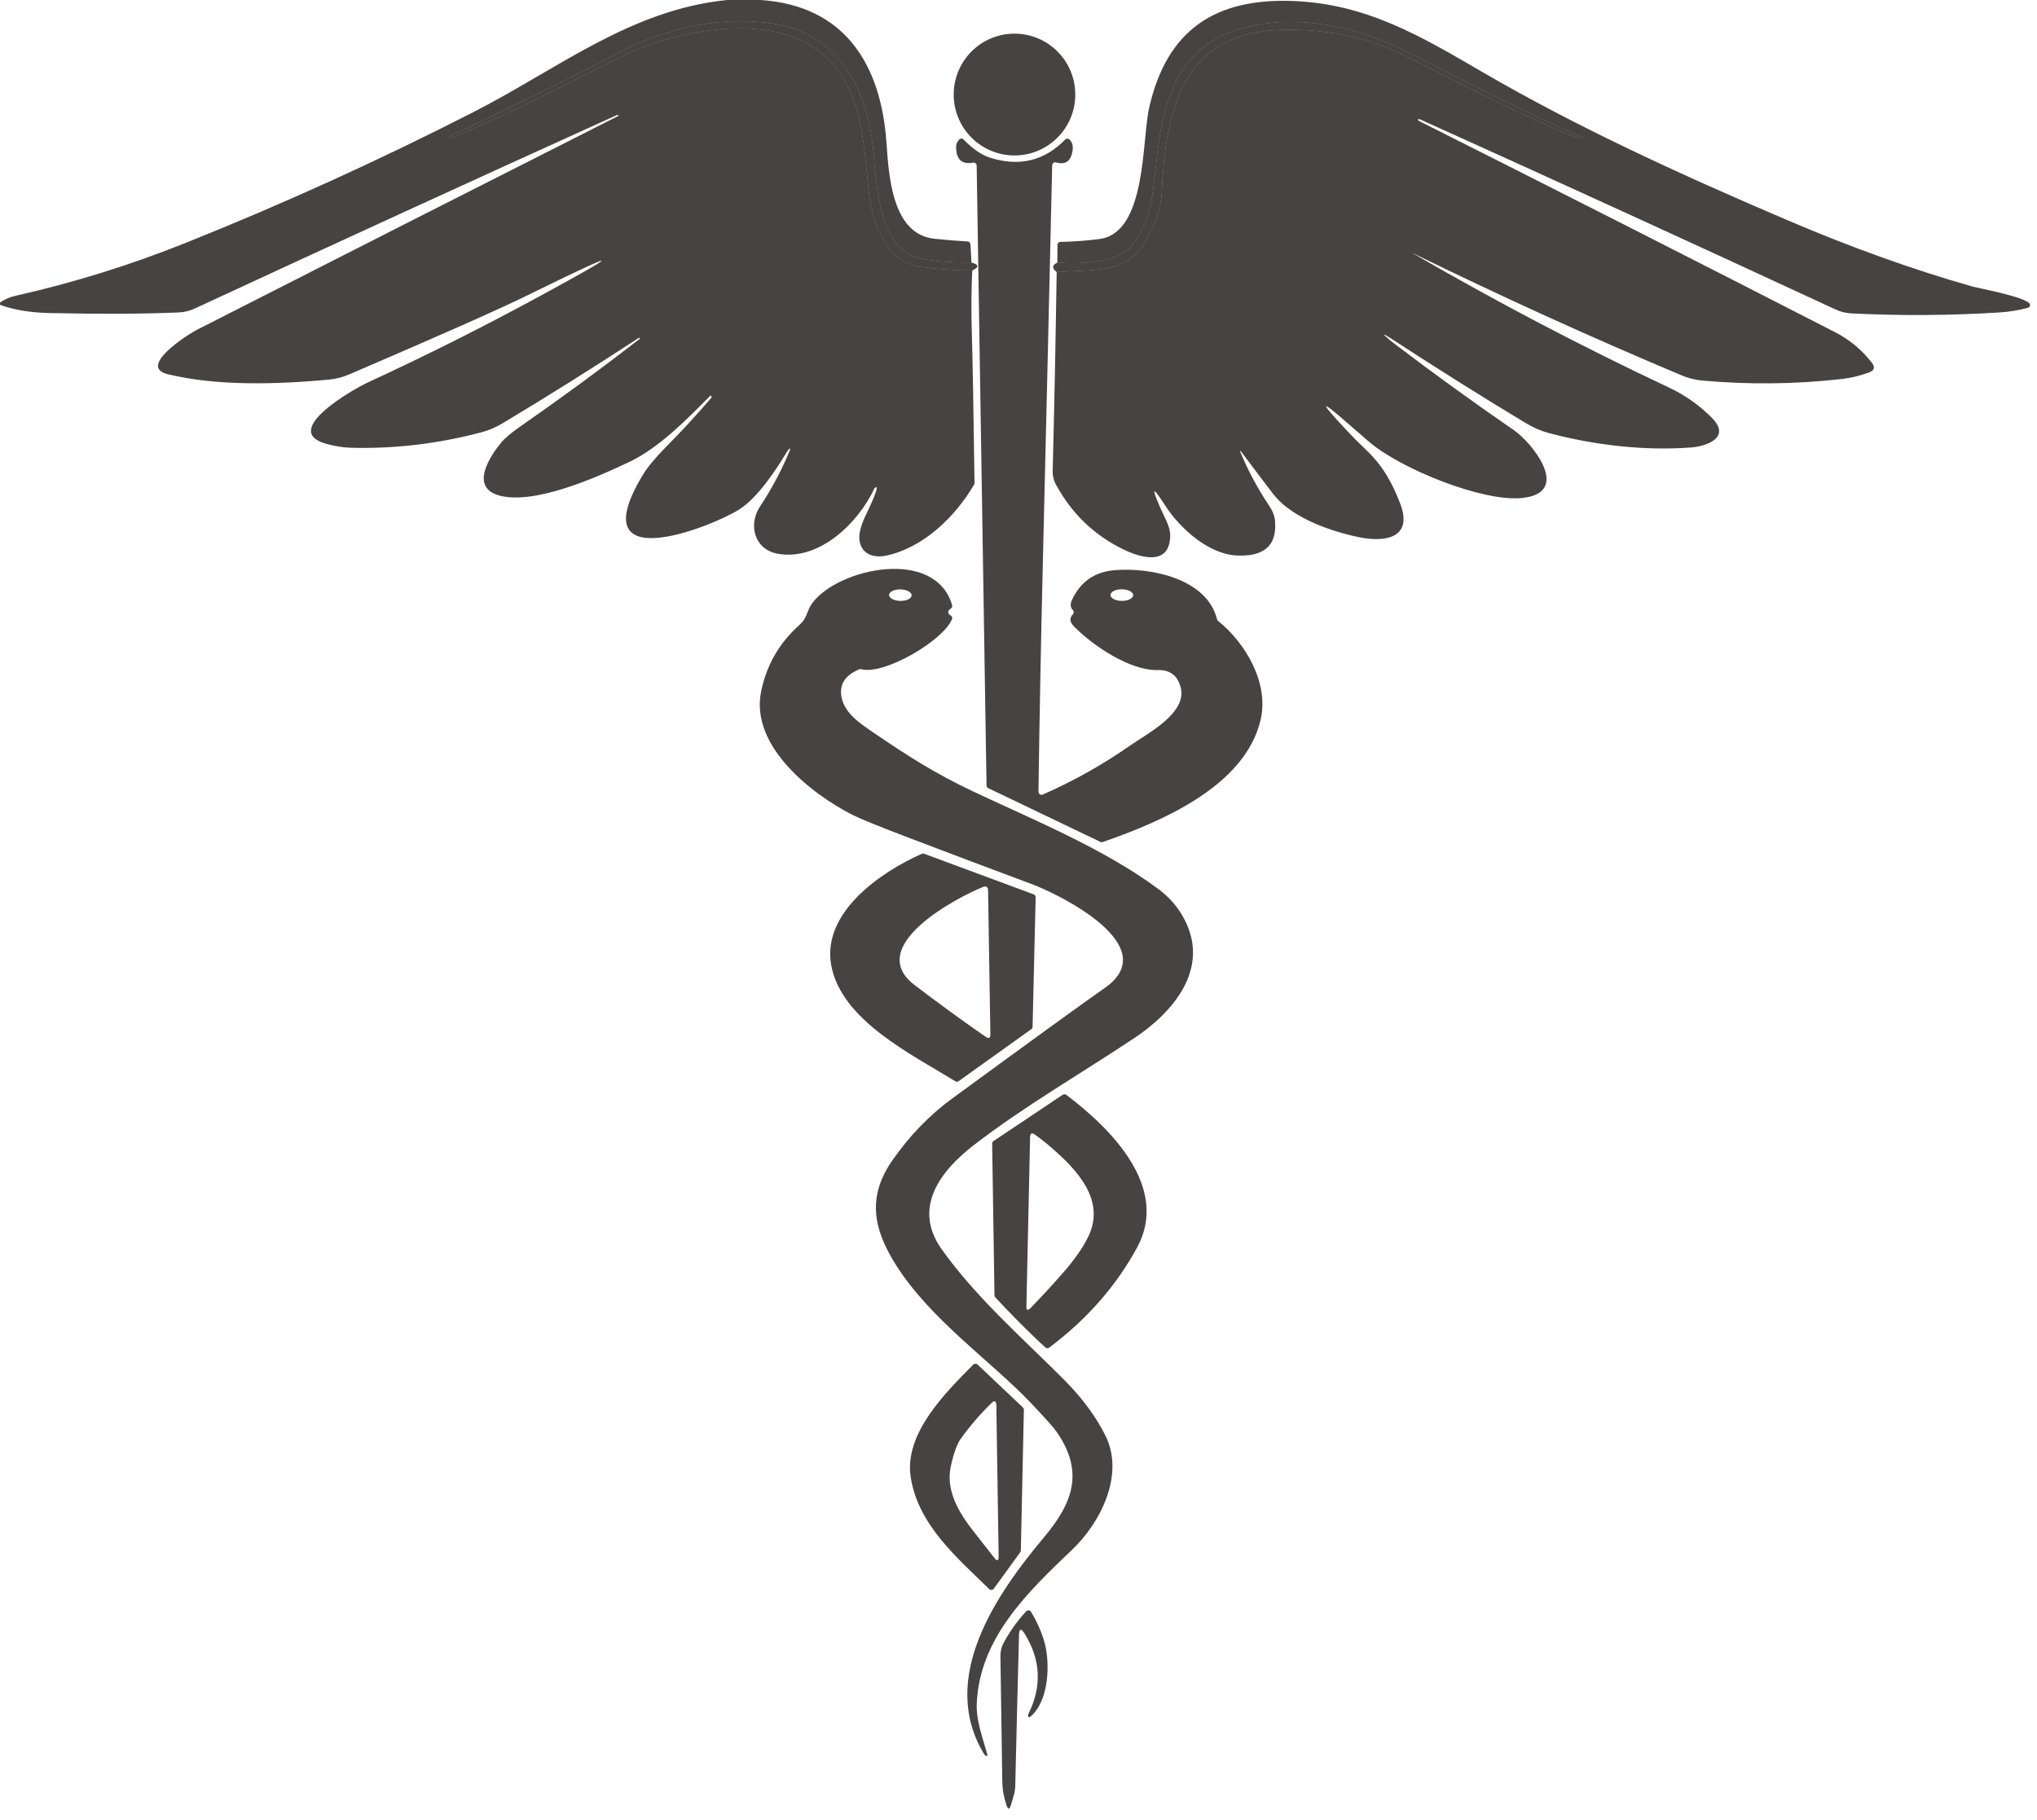 <svg xmlns="http://www.w3.org/2000/svg" width="94" height="84" viewBox="0 0 94 84" fill="none"><path d="M44.83 12.12C43.812 12.123 42.997 12.053 42.383 11.91C40.371 11.442 40.447 7.929 40.236 6.447C39.857 3.773 38.501 1.495 35.607 1.085C34.029 0.862 32.461 1.006 30.884 1.486C30.064 1.737 29.418 1.986 28.947 2.232C26.228 3.662 23.474 5.022 20.687 6.314C20.675 6.32 20.665 6.329 20.657 6.34C20.649 6.351 20.645 6.364 20.645 6.378C20.641 6.491 20.785 6.378 20.818 6.365C23.712 5.175 26.07 3.889 28.682 2.605C31.009 1.461 34.853 0.675 37.228 1.993C39.866 3.455 39.81 6.449 40.122 9.04C40.278 10.325 40.94 12.093 42.389 12.3C43.086 12.4 43.912 12.462 44.866 12.486M48.761 12.554C51.11 12.38 52.396 12.714 53.331 10.115C53.5 9.643 53.592 9.25 53.605 8.935C53.768 5.175 54.517 1.536 59.057 1.377C61.171 1.303 63.116 1.708 64.89 2.591C67.507 3.894 70.145 5.313 72.824 6.379C72.853 6.391 72.881 6.395 72.909 6.393C73.038 6.388 73.043 6.358 72.926 6.305C70.464 5.192 68.037 4.006 65.645 2.747C63.474 1.605 61.31 0.864 58.856 1.041C57.04 1.172 55.412 1.822 54.488 3.374C53.418 5.171 53.475 7.122 53.152 9.183C53.021 10.02 52.696 10.758 52.177 11.397C51.543 12.177 49.627 12.195 48.793 12.12" fill="#484343"></path><path d="M33.552 0H35.109C38.974 0.265 40.648 2.954 40.907 6.569C41.011 8.01 41.132 10.803 43.109 11.018C43.61 11.073 44.124 11.114 44.651 11.143C44.685 11.145 44.718 11.159 44.742 11.184C44.767 11.208 44.782 11.241 44.784 11.276L44.83 12.12C43.812 12.123 42.997 12.053 42.383 11.91C40.371 11.442 40.447 7.929 40.236 6.447C39.857 3.773 38.501 1.495 35.607 1.085C34.029 0.862 32.461 1.006 30.884 1.486C30.064 1.737 29.418 1.986 28.947 2.232C26.228 3.662 23.474 5.022 20.687 6.314C20.675 6.32 20.665 6.329 20.657 6.34C20.649 6.351 20.645 6.364 20.645 6.378C20.641 6.491 20.785 6.378 20.818 6.365C23.712 5.175 26.07 3.889 28.682 2.605C31.009 1.461 34.853 0.675 37.228 1.993C39.866 3.455 39.81 6.449 40.122 9.04C40.278 10.325 40.94 12.093 42.389 12.3C43.086 12.4 43.912 12.462 44.866 12.486C44.821 13.379 44.815 14.385 44.85 15.502C44.883 16.574 44.923 18.837 44.971 22.294C44.971 22.32 44.964 22.346 44.951 22.368C44.078 23.849 42.638 25.255 40.93 25.636C40.319 25.772 39.748 25.589 39.659 24.919C39.627 24.683 39.702 24.35 39.885 23.919C39.922 23.831 40.637 22.408 40.412 22.488C40.383 22.499 40.359 22.521 40.347 22.548C39.607 24.135 37.795 25.909 35.883 25.555C34.799 25.353 34.519 24.209 35.075 23.371C35.612 22.561 36.067 21.705 36.441 20.802C36.492 20.679 36.471 20.666 36.38 20.762C36.357 20.786 36.334 20.817 36.312 20.855C35.831 21.655 34.965 22.989 34.09 23.528C32.726 24.369 26.784 26.691 29.667 21.914C29.881 21.561 30.245 21.122 30.761 20.599C31.469 19.885 32.151 19.145 32.806 18.381C32.859 18.322 32.843 18.198 32.748 18.293C31.691 19.361 30.41 20.669 29.046 21.317C27.56 22.023 24.68 23.308 23.049 22.873C21.636 22.494 22.64 21.014 23.133 20.421C23.302 20.218 23.597 19.97 24.017 19.678C25.879 18.384 27.707 17.044 29.5 15.656C29.604 15.576 29.472 15.599 29.455 15.609C27.403 16.952 25.325 18.256 23.222 19.519C22.89 19.719 22.549 19.865 22.2 19.957C20.195 20.484 18.189 20.72 16.18 20.665C15.816 20.654 15.431 20.591 15.025 20.475C12.928 19.873 16.338 17.946 16.957 17.66C19.668 16.408 22.335 15.069 24.957 13.643C28.739 11.585 28.695 11.501 24.827 13.391C24.653 13.475 24.48 13.56 24.308 13.646C23.059 14.26 20.329 15.471 16.117 17.279C15.811 17.411 15.498 17.491 15.181 17.52C12.845 17.736 10.042 17.832 7.746 17.272C6.315 16.923 8.697 15.42 9.084 15.223C15.554 11.926 22.03 8.639 28.511 5.362C28.567 5.335 28.563 5.317 28.5 5.308C28.486 5.307 28.473 5.31 28.46 5.315C21.955 8.262 15.464 11.236 8.986 14.24C8.752 14.349 8.509 14.409 8.257 14.42C6.61 14.491 4.61 14.5 2.258 14.447C1.39 14.427 0.638 14.302 0.002 14.07V13.961C0.218 13.813 0.455 13.711 0.712 13.653C3.394 13.049 6.012 12.235 8.567 11.211C13.1 9.396 17.539 7.377 21.885 5.154C25.734 3.185 29.097 0.447 33.552 0ZM48.761 12.554C51.11 12.38 52.396 12.714 53.331 10.115C53.5 9.643 53.592 9.25 53.605 8.935C53.768 5.175 54.517 1.536 59.057 1.377C61.171 1.303 63.116 1.708 64.89 2.591C67.507 3.894 70.145 5.313 72.824 6.379C72.853 6.391 72.881 6.395 72.909 6.393C73.038 6.388 73.043 6.358 72.926 6.305C70.464 5.192 68.037 4.006 65.645 2.747C63.474 1.605 61.31 0.864 58.856 1.041C57.04 1.172 55.412 1.822 54.488 3.374C53.418 5.171 53.475 7.122 53.152 9.183C53.021 10.02 52.696 10.758 52.177 11.397C51.543 12.177 49.627 12.195 48.793 12.12L48.797 11.303C48.797 11.266 48.812 11.231 48.838 11.204C48.864 11.178 48.899 11.163 48.936 11.163C49.541 11.153 50.142 11.109 50.74 11.031C52.914 10.742 52.685 6.501 53.029 4.976C53.843 1.37 56.086 -0.098 59.692 0.047C63.068 0.182 65.564 1.668 68.388 3.313C72.819 5.893 77.563 8.061 82.537 10.185C85.471 11.438 88.312 12.455 91.061 13.236C91.267 13.294 93.673 13.738 93.681 14.067C93.682 14.099 93.672 14.13 93.653 14.155C93.634 14.181 93.607 14.199 93.576 14.208C93.144 14.322 92.708 14.393 92.269 14.42C89.992 14.563 87.715 14.578 85.437 14.464C85.183 14.452 84.939 14.392 84.704 14.283C78.334 11.327 71.949 8.406 65.549 5.518C65.461 5.479 65.425 5.487 65.442 5.542C65.448 5.558 65.458 5.571 65.472 5.578C71.884 8.802 78.284 12.051 84.67 15.325C85.343 15.669 85.91 16.139 86.373 16.733C86.538 16.945 86.499 17.096 86.255 17.187C85.842 17.342 85.416 17.444 84.979 17.494C82.838 17.734 80.697 17.757 78.555 17.564C78.227 17.534 77.906 17.453 77.591 17.32C73.415 15.565 69.293 13.69 65.224 11.697C65.164 11.667 65.166 11.671 65.23 11.709C69.073 13.937 73.004 15.997 77.022 17.889C77.766 18.239 78.425 18.706 79.002 19.289C79.908 20.205 78.727 20.599 78.038 20.652C75.873 20.815 73.552 20.543 71.461 19.983C71.105 19.887 70.753 19.735 70.407 19.526C68.343 18.282 66.273 16.982 64.198 15.627C63.78 15.354 63.762 15.379 64.143 15.701C64.2 15.749 64.268 15.803 64.347 15.864C66.153 17.236 67.99 18.565 69.858 19.851C70.71 20.438 72.554 22.735 70.256 22.982C68.427 23.181 64.638 21.637 63.189 20.401C62.916 20.167 62.644 19.932 62.374 19.695C60.876 18.374 60.81 18.441 62.177 19.897C62.448 20.186 62.727 20.466 63.015 20.738C63.805 21.483 64.229 22.253 64.606 23.219C65.239 24.844 63.901 25.041 62.711 24.793C61.42 24.524 59.688 23.927 58.817 22.88C58.66 22.691 57.251 20.812 57.251 20.812L57.24 20.817L57.233 20.826L57.23 20.838L57.232 20.85C57.597 21.729 58.044 22.561 58.573 23.348C58.726 23.579 58.814 23.797 58.834 24.002C58.963 25.289 58.2 25.699 57.044 25.636C55.769 25.565 54.47 24.399 53.803 23.383C53.766 23.328 53.73 23.272 53.694 23.216C53.2 22.46 53.134 22.496 53.496 23.324C53.594 23.55 53.697 23.773 53.805 23.995C53.942 24.279 54.008 24.532 54.001 24.753C53.962 26.13 52.64 25.746 51.842 25.358C50.48 24.697 49.436 23.687 48.71 22.33C48.616 22.153 48.572 21.957 48.577 21.742C48.655 18.683 48.716 15.62 48.761 12.554Z" fill="#484343"></path><path d="M44.83 12.12C45.181 12.207 45.193 12.329 44.866 12.486C43.912 12.462 43.086 12.4 42.389 12.3C40.94 12.093 40.278 10.325 40.122 9.04C39.81 6.449 39.866 3.455 37.228 1.993C34.853 0.675 31.009 1.461 28.682 2.605C26.07 3.889 23.712 5.175 20.818 6.365C20.785 6.378 20.641 6.491 20.645 6.378C20.645 6.364 20.649 6.351 20.657 6.34C20.665 6.329 20.675 6.32 20.687 6.314C23.474 5.022 26.228 3.662 28.947 2.232C29.418 1.986 30.064 1.737 30.884 1.486C32.461 1.006 34.029 0.862 35.607 1.085C38.501 1.495 39.857 3.773 40.236 6.447C40.447 7.929 40.371 11.442 42.383 11.91C42.997 12.053 43.812 12.123 44.83 12.12ZM48.761 12.554C48.531 12.378 48.542 12.233 48.793 12.12C49.627 12.195 51.543 12.177 52.177 11.397C52.696 10.758 53.021 10.02 53.152 9.183C53.475 7.122 53.418 5.171 54.488 3.374C55.412 1.822 57.04 1.172 58.856 1.041C61.31 0.864 63.474 1.605 65.645 2.747C68.037 4.006 70.464 5.192 72.926 6.305C73.043 6.358 73.038 6.388 72.909 6.393C72.881 6.395 72.853 6.391 72.824 6.379C70.145 5.313 67.507 3.894 64.89 2.591C63.116 1.708 61.171 1.303 59.057 1.377C54.517 1.536 53.768 5.175 53.605 8.935C53.592 9.25 53.5 9.643 53.331 10.115C52.396 12.714 51.11 12.38 48.761 12.554Z" fill="#484343"></path><path d="M46.815 7.175C48.364 7.175 49.62 5.916 49.62 4.364C49.62 2.811 48.364 1.553 46.815 1.553C45.265 1.553 44.01 2.811 44.01 4.364C44.01 5.916 45.265 7.175 46.815 7.175Z" fill="#484343"></path><path d="M48.12 36.671C49.536 36.05 50.876 35.298 52.142 34.413C52.917 33.87 54.785 32.928 54.487 31.738C54.347 31.179 53.99 30.908 53.415 30.924C52.139 30.958 50.432 29.792 49.576 28.93C49.362 28.714 49.339 28.523 49.506 28.358C49.52 28.345 49.53 28.33 49.538 28.313C49.545 28.295 49.549 28.277 49.549 28.258C49.549 28.239 49.546 28.221 49.538 28.203C49.531 28.186 49.521 28.17 49.508 28.157C49.392 28.039 49.378 27.885 49.465 27.695C49.853 26.851 50.511 26.39 51.44 26.314C53.093 26.179 55.694 26.698 56.161 28.578C56.168 28.608 56.185 28.635 56.209 28.655C57.486 29.687 58.557 31.514 58.178 33.196C57.477 36.3 53.533 37.943 50.888 38.862C50.87 38.868 50.852 38.871 50.833 38.87C50.815 38.869 50.797 38.864 50.78 38.856L45.605 36.377C45.581 36.365 45.561 36.348 45.547 36.325C45.533 36.303 45.526 36.277 45.525 36.251L45.07 7.644C45.069 7.624 45.065 7.604 45.056 7.585C45.047 7.567 45.034 7.551 45.018 7.538C45.002 7.525 44.983 7.515 44.964 7.51C44.944 7.505 44.923 7.504 44.903 7.508C44.383 7.602 44.122 7.357 44.12 6.773C44.12 6.655 44.167 6.545 44.261 6.442C44.274 6.427 44.29 6.416 44.307 6.408C44.325 6.4 44.344 6.396 44.363 6.396C44.382 6.395 44.401 6.399 44.419 6.407C44.437 6.414 44.453 6.425 44.467 6.439C44.886 6.868 45.281 7.144 45.654 7.266C47.017 7.71 48.183 7.435 49.153 6.442C49.178 6.415 49.213 6.4 49.25 6.399C49.287 6.398 49.323 6.412 49.349 6.437C49.481 6.56 49.53 6.732 49.495 6.954C49.418 7.442 49.165 7.623 48.738 7.495C48.717 7.489 48.695 7.488 48.674 7.491C48.652 7.495 48.632 7.504 48.614 7.516C48.597 7.529 48.582 7.546 48.572 7.566C48.562 7.585 48.556 7.607 48.555 7.629C48.411 13.923 48.264 20.157 48.115 26.333C48.034 29.735 47.969 33.137 47.921 36.539C47.921 36.562 47.927 36.586 47.938 36.607C47.949 36.628 47.965 36.646 47.984 36.659C48.004 36.672 48.027 36.68 48.05 36.682C48.074 36.684 48.098 36.68 48.12 36.671ZM52.292 27.469C52.292 27.434 52.279 27.399 52.252 27.366C52.226 27.333 52.188 27.303 52.14 27.278C52.091 27.253 52.034 27.233 51.97 27.219C51.907 27.205 51.839 27.198 51.77 27.197C51.631 27.196 51.498 27.223 51.399 27.273C51.3 27.323 51.245 27.39 51.244 27.461C51.244 27.497 51.257 27.532 51.283 27.564C51.31 27.597 51.348 27.627 51.396 27.652C51.445 27.677 51.502 27.697 51.566 27.711C51.629 27.725 51.697 27.733 51.766 27.733C51.905 27.734 52.038 27.707 52.137 27.657C52.236 27.608 52.291 27.54 52.292 27.469Z" fill="#484343"></path><path d="M47.583 64.764C45.715 62.798 42.961 60.933 41.346 58.383C40.269 56.683 40.024 55.205 41.19 53.537C41.982 52.407 42.898 51.461 43.939 50.7C47.581 48.034 49.929 46.333 50.984 45.595C53.739 43.667 48.915 41.287 47.577 40.791C45.71 40.096 43.846 39.395 41.986 38.684C40.573 38.145 39.699 37.79 39.363 37.621C37.453 36.654 34.616 34.443 35.12 31.927C35.365 30.709 35.953 29.683 36.885 28.848C37.284 28.49 37.213 28.194 37.489 27.827C38.697 26.216 43.155 25.257 43.936 27.926C43.944 27.952 43.944 27.98 43.936 28.006C43.928 28.032 43.913 28.056 43.892 28.073L43.809 28.144C43.792 28.158 43.779 28.176 43.77 28.196C43.762 28.216 43.758 28.237 43.759 28.259C43.76 28.28 43.766 28.302 43.776 28.321C43.786 28.34 43.801 28.356 43.819 28.368L43.881 28.412C43.907 28.431 43.926 28.458 43.935 28.49C43.944 28.521 43.942 28.554 43.929 28.584C43.506 29.582 40.79 31.171 39.744 30.884C39.714 30.876 39.681 30.878 39.652 30.89C38.992 31.166 38.72 31.597 38.835 32.183C38.984 32.935 39.699 33.396 40.331 33.827C41.891 34.892 43.16 35.703 44.901 36.525C47.763 37.873 50.97 39.182 53.471 41.044C54.003 41.441 54.412 41.93 54.699 42.514C55.807 44.763 54.114 46.728 52.365 47.896C49.889 49.548 47.251 51.062 44.931 52.856C43.425 54.021 42.085 55.721 43.449 57.647C45.024 59.871 47.187 61.757 49.106 63.682C49.942 64.521 50.579 65.384 51.017 66.27C51.901 68.058 50.8 70.261 49.475 71.524C47.439 73.466 45.21 75.583 45.074 78.615C45.04 79.388 45.341 80.195 45.556 80.954C45.582 81.045 45.554 81.067 45.471 81.019C45.451 81.008 45.431 80.988 45.413 80.958C43.281 77.455 45.995 73.55 48.169 70.96C49.496 69.379 50.046 67.952 48.77 66.097C48.636 65.9 48.24 65.456 47.583 64.764ZM42.068 27.477C42.068 27.442 42.056 27.407 42.03 27.375C42.004 27.342 41.966 27.312 41.919 27.287C41.871 27.261 41.813 27.241 41.751 27.226C41.688 27.212 41.62 27.204 41.552 27.203C41.483 27.201 41.415 27.207 41.352 27.219C41.289 27.232 41.231 27.25 41.182 27.274C41.133 27.298 41.094 27.326 41.068 27.358C41.041 27.39 41.027 27.424 41.026 27.459C41.025 27.529 41.079 27.598 41.175 27.649C41.272 27.7 41.404 27.731 41.542 27.733C41.611 27.734 41.678 27.729 41.742 27.716C41.805 27.704 41.863 27.686 41.912 27.662C41.961 27.638 41.999 27.609 42.026 27.578C42.053 27.546 42.067 27.512 42.068 27.477Z" fill="#484343"></path><path d="M44.082 49.904C42.105 48.678 38.8 47.087 38.354 44.527C37.937 42.129 40.596 40.267 42.536 39.406C42.57 39.391 42.608 39.389 42.642 39.402L47.7 41.277C47.728 41.287 47.752 41.306 47.769 41.33C47.785 41.355 47.793 41.384 47.792 41.413L47.65 47.389C47.649 47.411 47.644 47.433 47.633 47.452C47.623 47.472 47.608 47.489 47.59 47.501L44.239 49.898C44.216 49.915 44.189 49.924 44.161 49.925C44.133 49.926 44.105 49.919 44.082 49.904ZM42.204 45.462C43.277 46.282 44.37 47.077 45.48 47.847C45.632 47.952 45.706 47.913 45.702 47.728L45.595 41.053C45.594 41.03 45.588 41.007 45.577 40.987C45.566 40.967 45.55 40.95 45.531 40.937C45.512 40.925 45.491 40.916 45.468 40.914C45.445 40.911 45.422 40.914 45.401 40.922C44.199 41.392 39.847 43.667 42.204 45.462ZM48.24 62.188C47.473 61.496 46.512 60.506 45.93 59.877C45.906 59.851 45.892 59.818 45.892 59.783L45.784 52.784C45.784 52.76 45.789 52.737 45.8 52.716C45.811 52.695 45.827 52.677 45.846 52.664L49.041 50.526C49.065 50.51 49.094 50.502 49.123 50.503C49.153 50.503 49.181 50.513 49.205 50.531C51.233 52.058 53.994 54.781 52.473 57.576C51.507 59.352 50.156 60.892 48.419 62.195C48.393 62.215 48.361 62.226 48.328 62.224C48.295 62.223 48.264 62.21 48.24 62.188ZM48.571 53.013C48.312 52.785 48.041 52.57 47.76 52.367C47.615 52.262 47.54 52.3 47.535 52.479L47.365 60.285C47.36 60.478 47.425 60.505 47.559 60.367C48.069 59.842 48.564 59.304 49.047 58.753C49.59 58.132 49.983 57.568 50.227 57.06C51.021 55.402 49.724 54.021 48.571 53.013Z" fill="#484343"></path><path d="M45.647 73.34C44.124 71.855 42.347 70.344 42.023 68.153C41.727 66.156 43.626 64.275 44.913 62.98C44.939 62.954 44.974 62.939 45.011 62.938C45.047 62.938 45.083 62.952 45.109 62.977L47.204 64.958C47.218 64.972 47.229 64.988 47.237 65.006C47.244 65.025 47.248 65.044 47.248 65.064L47.108 71.558C47.108 71.587 47.098 71.615 47.081 71.639L45.861 73.321C45.849 73.338 45.833 73.352 45.816 73.362C45.798 73.372 45.778 73.378 45.758 73.38C45.738 73.381 45.717 73.379 45.698 73.372C45.679 73.365 45.661 73.354 45.647 73.34ZM45.738 64.769C45.207 65.293 44.739 65.838 44.334 66.405C44.164 66.642 44.011 67.064 43.877 67.671C43.629 68.786 44.259 69.84 44.941 70.696C45.275 71.117 45.588 71.516 45.879 71.893C46.018 72.072 46.086 72.048 46.083 71.822L45.978 64.869C45.975 64.647 45.895 64.614 45.738 64.769ZM47.023 75.473C46.962 77.777 46.905 80.095 46.85 82.426C46.847 82.588 46.818 82.753 46.764 82.922C46.725 83.043 46.689 83.165 46.656 83.288C46.589 83.529 46.516 83.531 46.438 83.294C46.383 83.122 46.338 82.947 46.304 82.768C46.272 82.599 46.254 82.374 46.25 82.094C46.225 80.21 46.197 78.326 46.166 76.441C46.164 76.218 46.211 76.016 46.308 75.834C46.595 75.298 46.944 74.809 47.355 74.367C47.37 74.35 47.389 74.338 47.409 74.331C47.429 74.323 47.451 74.32 47.473 74.323C47.495 74.325 47.516 74.332 47.535 74.344C47.553 74.356 47.569 74.372 47.58 74.391C47.832 74.805 48.029 75.239 48.17 75.694C48.482 76.692 48.427 78.508 47.538 79.239C47.53 79.246 47.52 79.25 47.511 79.251C47.501 79.253 47.49 79.252 47.481 79.249C47.471 79.245 47.463 79.24 47.456 79.232C47.45 79.224 47.445 79.215 47.443 79.205C47.441 79.192 47.44 79.178 47.44 79.163C47.44 79.145 47.445 79.126 47.454 79.108C48.087 77.842 48.031 76.606 47.285 75.402C47.118 75.133 47.031 75.157 47.023 75.473Z" fill="#484343"></path></svg>
